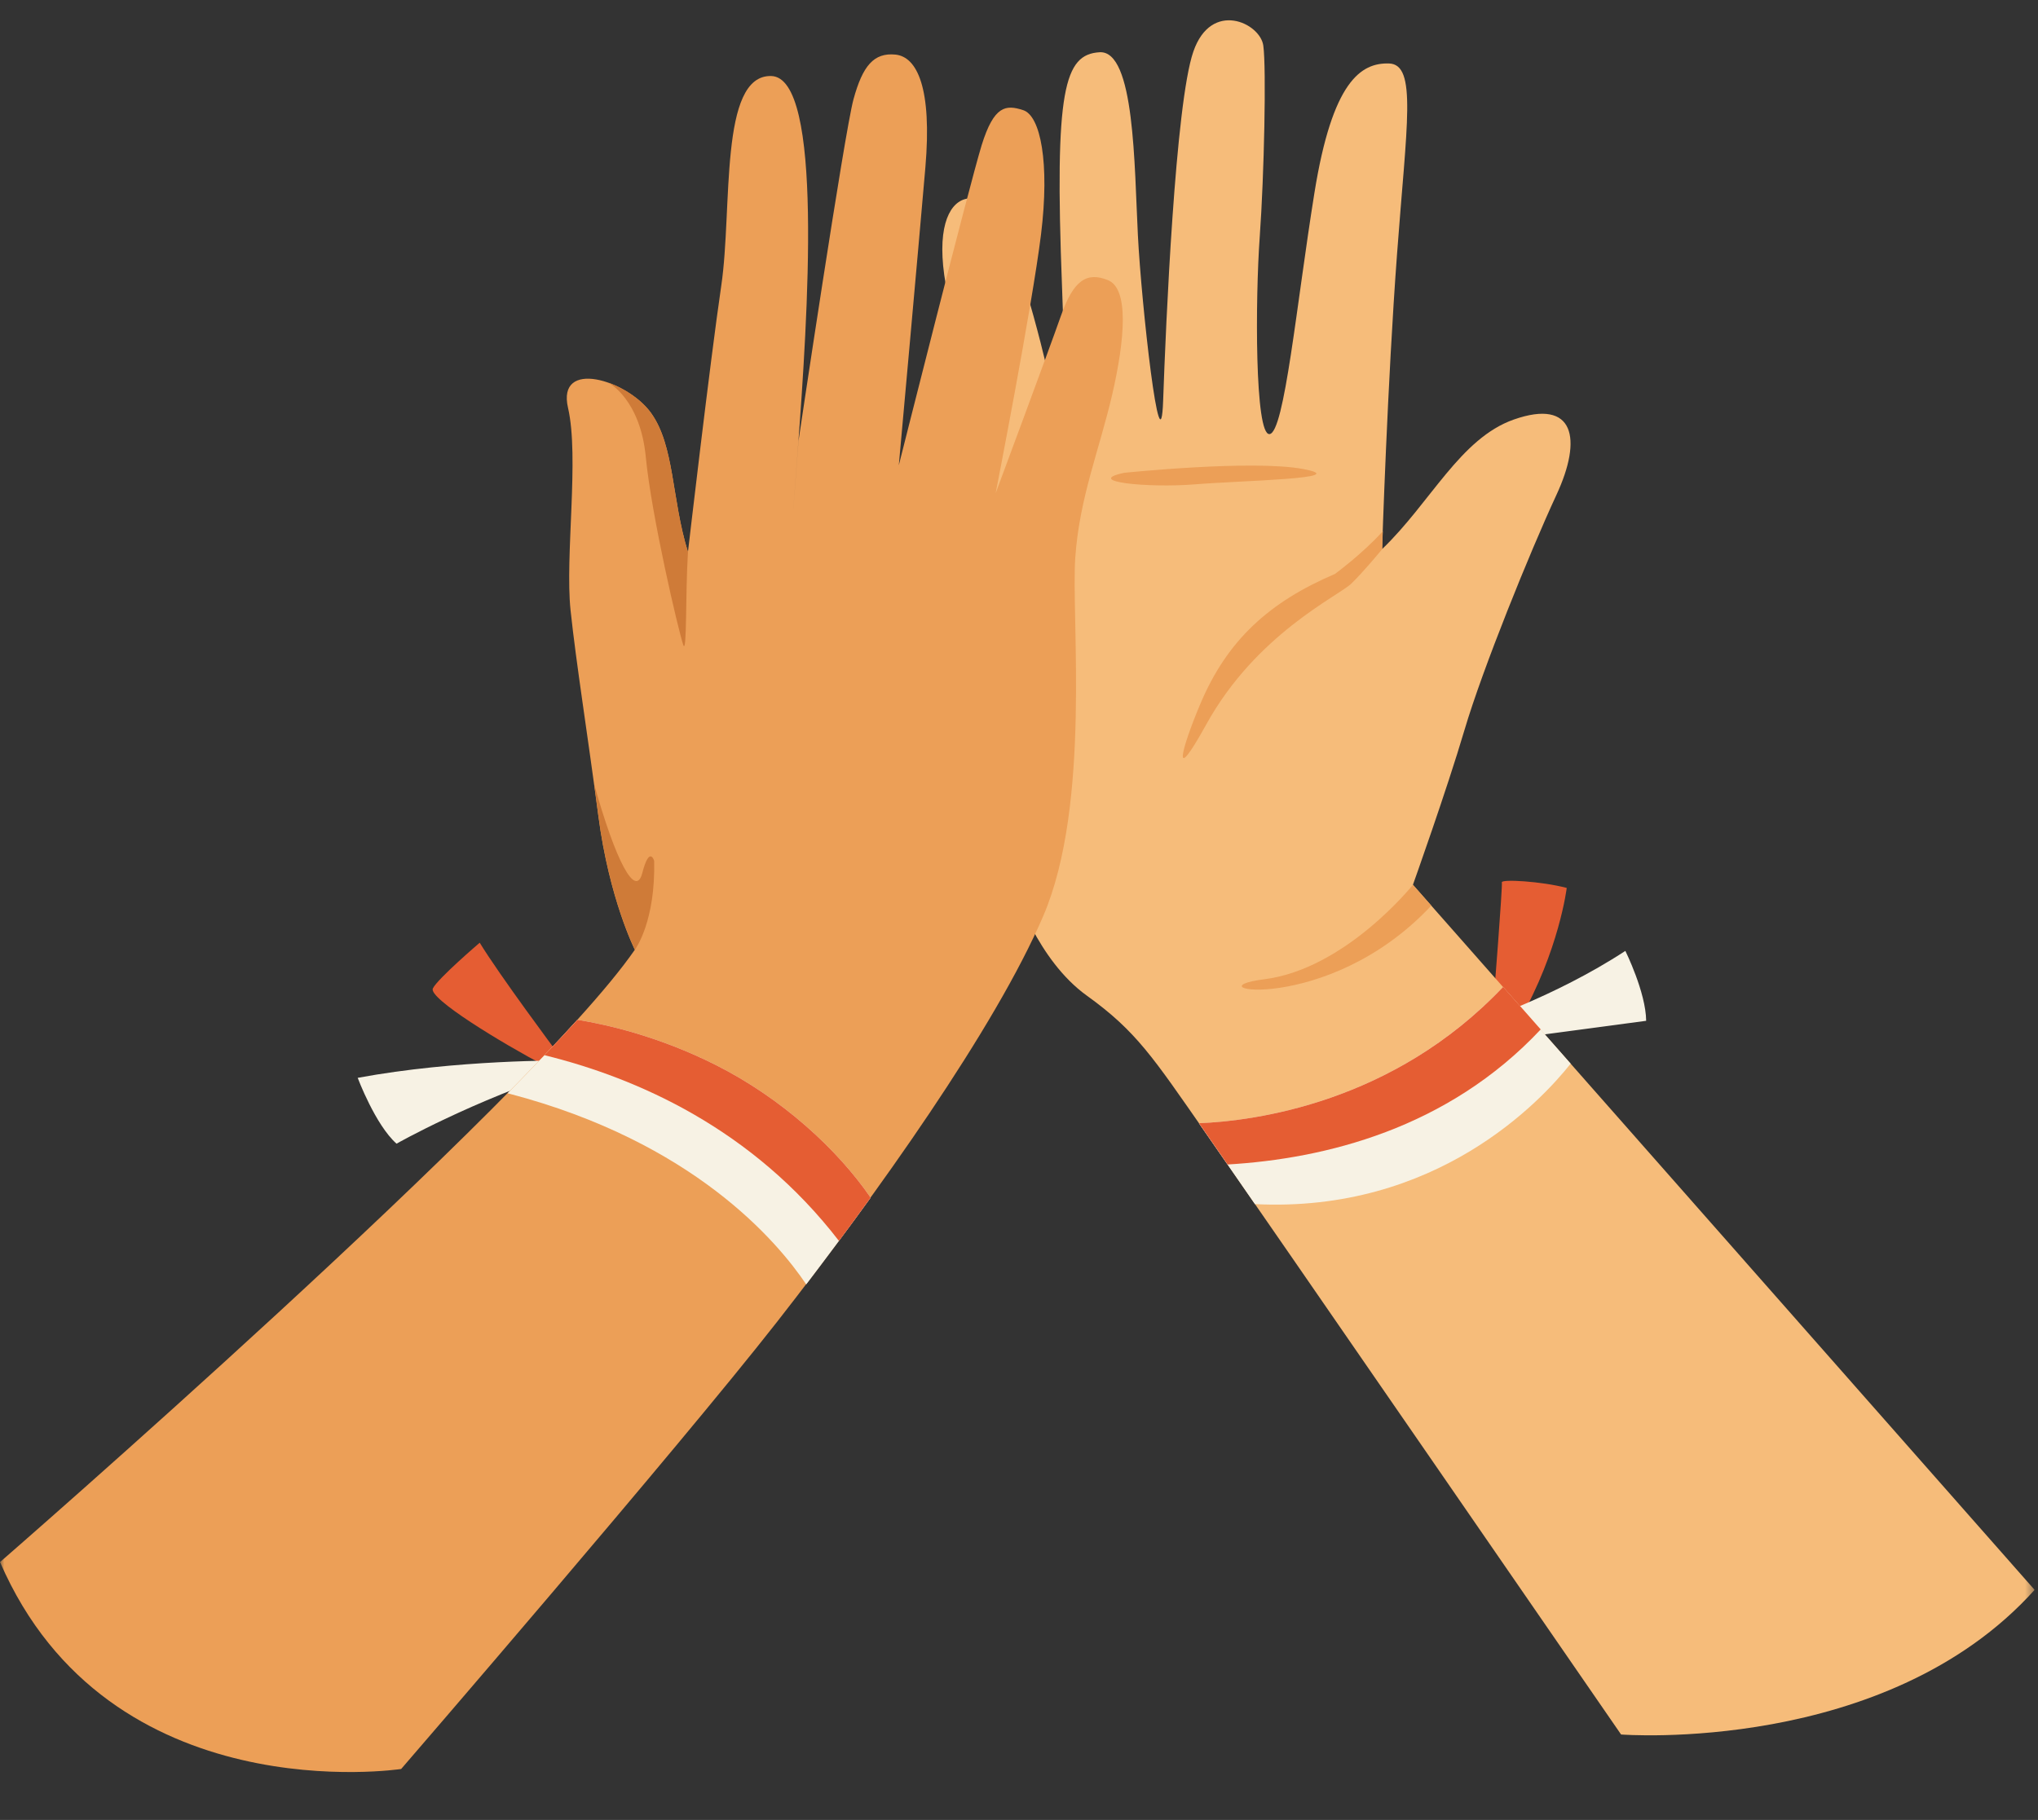 <svg width="234" height="209" viewBox="0 0 234 209" fill="none" xmlns="http://www.w3.org/2000/svg">
<rect x="0" y="0" width="234" height="209" fill="#333333" stroke="none"/>
<g clip-path="url(#clip0_2867_41205)">
<mask id="mask0_2867_41205" style="mask-type:luminance" maskUnits="userSpaceOnUse" x="0" y="0" width="234" height="209">
<path d="M233.61 0H0V208.28H233.61V0Z" fill="white"/>
</mask>
<g mask="url(#mask0_2867_41205)">
<path fill-rule="evenodd" clip-rule="evenodd" d="M171.49 115.01C171.49 115.01 172.54 101.73 172.44 101.33C172.34 100.94 176.97 101.2 179.89 101.97C179.89 101.97 179.02 109.15 174.47 117.15C169.91 125.15 171.49 115.01 171.49 115.01Z" fill="#E55D33"/>
<path fill-rule="evenodd" clip-rule="evenodd" d="M169.35 117.51C169.35 117.51 178.44 114.56 186.62 109.2C186.62 109.2 188.98 113.96 189.01 117.23L174.03 119.23L169.35 117.51Z" fill="#F7F2E4"/>
<path fill-rule="evenodd" clip-rule="evenodd" d="M63.88 120.74C63.88 120.74 57.38 112.03 55.08 108.26C55.08 108.26 50.26 112.38 49.7 113.51C49.15 114.64 57.559 119.76 62.669 122.45L63.88 120.74Z" fill="#E55D33"/>
<path fill-rule="evenodd" clip-rule="evenodd" d="M64.84 121.79C64.84 121.79 52.48 121.66 41.07 123.78C41.07 123.78 43.1 129.19 45.53 131.34C45.53 131.34 54.2 126.41 65.58 122.74C76.51 119.22 64.84 121.79 64.84 121.79Z" fill="#F7F2E4"/>
<path fill-rule="evenodd" clip-rule="evenodd" d="M116.52 102.07C116.52 102.07 119.08 110.24 124.79 114.34C130.49 118.44 132.4 121.44 138.36 129.99C144.32 138.54 186.13 199.19 186.13 199.19C186.13 199.19 216.55 201.56 233.61 182.58L162.23 101.61C162.23 101.61 166.1 90.78 168.16 83.8C170.22 76.83 175.68 63.36 178.7 56.85C181.73 50.34 180.77 45.74 173.81 48.18C167.65 50.35 164.26 57.72 158.69 63.06C158.69 63.06 159.3 43.96 160.41 29.12C161.51 14.28 162.72 7.39 159.49 7.29C156.26 7.19 152.98 9.33 150.92 22.15C148.86 34.96 147.48 49.66 145.77 49.85C144.06 50.04 144.13 34.31 144.64 27.21C145.15 20.11 145.41 7.82 145.05 5.23C144.69 2.64 139.08 -0.03 137.02 5.92C134.95 11.87 133.85 37.37 133.55 46.01C133.25 54.65 131.05 34.95 130.65 26.99C130.24 19.03 130.29 5.75 126.25 6C122.21 6.25 121.06 10.2 121.94 32.93C122.83 55.66 121.02 45.95 121.02 45.95C121.02 45.95 118.76 34.83 115.43 26.37C113.06 20.36 105.58 21.01 109.14 35.23C113.11 51.09 113.99 58.25 115.69 64.78C117.4 71.32 111.54 85.92 116.51 102.06L116.52 102.07Z" fill="#F6BC7A"/>
<path fill-rule="evenodd" clip-rule="evenodd" d="M129.06 54.3C129.06 54.3 143.86 52.76 149.67 53.87C155.48 54.98 142.64 55.18 137.23 55.62C131.82 56.06 124.35 55.31 129.06 54.3ZM158.61 63.17C158.19 63.68 156.42 65.8 155.15 67.03C153.69 68.44 144.25 72.79 138.51 83.18C134.41 90.6 135.64 86 137.83 80.81C140.91 73.52 145.73 69.13 153.28 65.91C153.28 65.91 156.42 63.61 158.77 61.01C158.72 62.31 158.7 63.05 158.7 63.05L158.61 63.16V63.17ZM164.34 104L162.23 101.61C162.23 101.61 154.51 111.28 145.15 112.46C136.24 113.58 152.4 116.78 164.34 104Z" fill="#EC9F57"/>
<path fill-rule="evenodd" clip-rule="evenodd" d="M0 179.39C0 179.39 60.86 126.49 72.89 109.07C72.89 109.07 69.95 103.25 68.7 93.69C67.44 84.13 66.17 76.28 65.51 70.08C64.86 63.88 66.53 52.51 65.22 46.84C63.91 41.17 71.97 43.62 74.72 47.39C77.47 51.16 77.09 57.29 78.99 63.39C78.99 63.39 81.52 41.6 82.82 32.77C84.12 23.94 82.54 8.58 88.55 8.73C94.56 8.88 92.77 36.08 91.58 51.93C90.39 67.78 91.68 50.65 91.68 50.65C91.68 50.65 96.95 15.22 98 11.39C99.05 7.56 100.33 6.02 102.82 6.27C105.31 6.53 107.03 10.12 106.25 19.23C105.47 28.34 103.2 53.43 103.2 53.43C103.2 53.43 111.3 21.25 112.71 16.68C114.13 12.11 115.49 12 117.48 12.65C119.47 13.29 120.54 18.68 119.53 26.91C118.52 35.14 114.32 56.64 114.32 56.64C114.32 56.64 120.36 40.41 121.81 36.28C123.26 32.15 124.79 31.2 127.21 32.17C129.63 33.14 129.18 38.91 127.7 45.32C126.21 51.73 123.94 57.15 123.46 64.05C122.98 70.95 125.3 92.32 119.79 105.18C114.28 118.04 100.66 137.17 89.19 151.84C77.72 166.5 46.06 203.15 46.06 203.15C46.06 203.15 12.51 208.27 0 179.38L0 179.39Z" fill="#EC9F57"/>
<path fill-rule="evenodd" clip-rule="evenodd" d="M78.98 63.59C78.7 68.1 78.88 75.32 78.45 74.06C77.87 72.35 74.79 59.16 74.15 52.48C73.51 45.84 69.9 43.96 69.85 43.94C71.7 44.59 73.63 45.88 74.72 47.38C77.47 51.15 77.09 57.28 78.99 63.38V63.59H78.98ZM68.21 90.02C70.68 98.88 72.98 103.23 73.75 100.25C74.58 97.04 75.11 98.86 75.11 98.86C75.27 105.71 73.04 108.87 72.9 109.06C72.9 109.06 69.96 103.25 68.71 93.69C68.55 92.44 68.38 91.21 68.22 90.02H68.21Z" fill="#CF7B38"/>
<path fill-rule="evenodd" clip-rule="evenodd" d="M66.3 117.11C69.74 117.67 75.67 119.03 82.14 122.28C89.75 126.1 96.15 131.98 99.97 137.54C97.51 140.94 95.01 144.29 92.57 147.5C89.24 142.55 79.59 131.15 58.55 125.62L58.28 125.55C61.25 122.54 63.96 119.7 66.3 117.11Z" fill="#F7F2E4"/>
<path fill-rule="evenodd" clip-rule="evenodd" d="M62.52 121.17C63.859 119.76 65.129 118.4 66.299 117.11C69.74 117.67 75.669 119.03 82.139 122.28C89.749 126.1 96.15 131.98 99.969 137.54C98.76 139.21 97.549 140.87 96.329 142.51C86.419 129.64 73.18 123.8 62.52 121.18V121.17Z" fill="#E55D33"/>
<path fill-rule="evenodd" clip-rule="evenodd" d="M172.58 113.34L180.34 122.15C176.94 126.44 164.94 139.32 144.09 138.28C141.4 134.39 139.36 131.44 138.35 129.99C138.11 129.65 137.88 129.32 137.66 128.99C143.99 128.73 159.94 126.69 172.58 113.33V113.34Z" fill="#F7F2E4"/>
<path fill-rule="evenodd" clip-rule="evenodd" d="M176.89 118.23C166.21 129.62 152.15 133.07 140.95 133.73C139.81 132.08 138.92 130.8 138.36 129.99C138.12 129.65 137.89 129.32 137.67 128.99C144 128.73 159.95 126.69 172.59 113.33L176.9 118.22L176.89 118.23Z" fill="#E55D33"/>
</g>
</g>
<defs>
<clipPath id="clip0_2867_41205">
<rect width="233.61" height="208.28" fill="white"/>
</clipPath>
</defs>
</svg>
